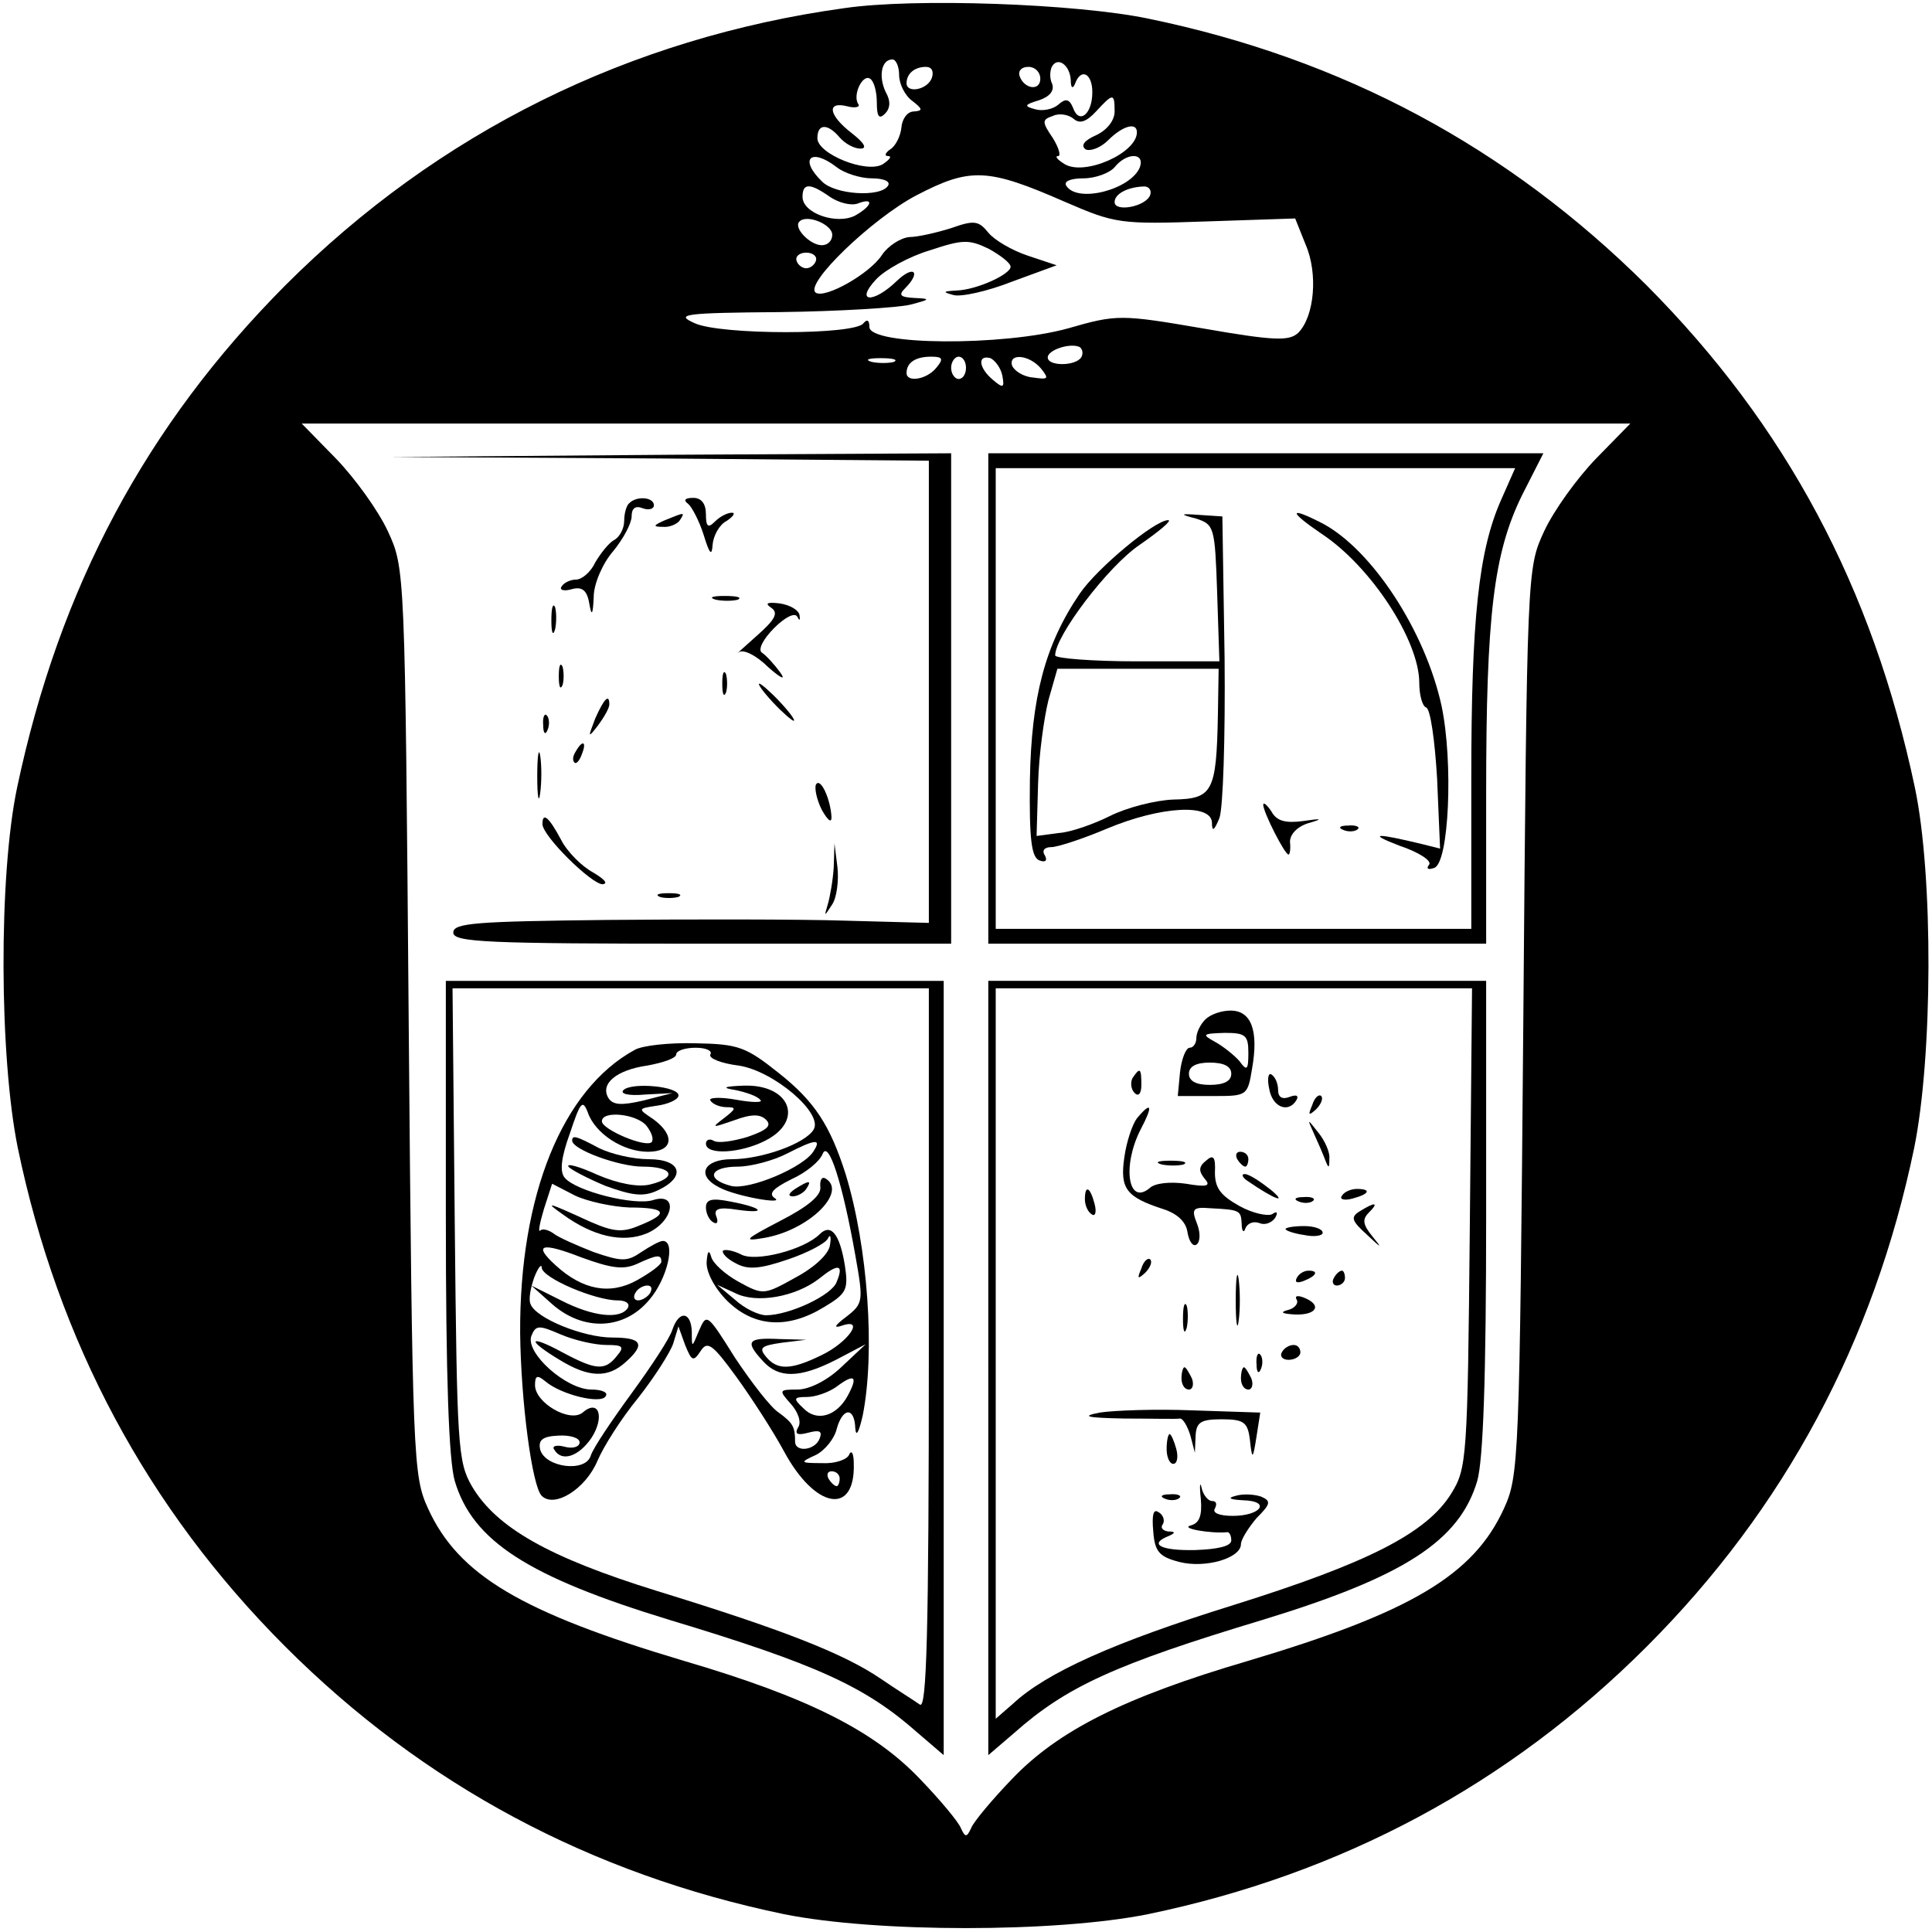 <?xml version="1.0" standalone="no"?>
<!DOCTYPE svg PUBLIC "-//W3C//DTD SVG 20010904//EN"
 "http://www.w3.org/TR/2001/REC-SVG-20010904/DTD/svg10.dtd">
<svg version="1.0" xmlns="http://www.w3.org/2000/svg"
 width="260pt" height="260pt" viewBox="0 0 260 260"
 preserveAspectRatio="xMidYMid meet">
<g transform="translate(0,260) scale(0.1,-0.1)"
fill="#000000" stroke="none">
<path d="M1136 2589 c-289 -40 -546 -167 -752 -373 -187 -188 -304 -406 -361
-676 -25 -119 -24 -362 1 -485 54 -260 174 -485 360 -671 186 -186 411 -306
671 -360 124 -25 366 -25 490 0 260 54 485 174 671 360 186 186 306 411 360
671 25 123 26 366 1 485 -57 270 -174 488 -361 676 -187 186 -409 305 -671
359 -96 20 -314 28 -409 14z m74 -90 c0 -12 8 -28 18 -35 14 -11 14 -13 2 -14
-9 0 -16 -10 -17 -22 -1 -11 -8 -25 -15 -29 -7 -5 -8 -9 -3 -9 6 0 2 -5 -7
-11 -22 -13 -88 14 -88 35 0 20 14 20 30 1 7 -8 19 -15 28 -15 9 0 6 7 -12 21
-31 24 -34 43 -6 36 11 -3 18 -1 15 3 -8 12 6 41 16 34 5 -3 9 -17 9 -32 0
-19 3 -23 11 -15 7 7 8 17 1 29 -10 21 -6 44 9 44 5 0 9 -10 9 -21z m231 -7
c0 -11 3 -12 6 -4 8 21 23 13 23 -12 0 -30 -18 -44 -26 -21 -5 12 -10 13 -20
4 -7 -6 -21 -9 -31 -6 -15 4 -15 6 5 12 15 5 21 13 18 22 -4 8 -3 19 0 24 8
13 24 1 25 -19z m-187 3 c-6 -16 -34 -21 -34 -7 0 13 11 22 26 22 8 0 11 -6 8
-15z m146 -1 c0 -17 -22 -14 -28 4 -2 7 3 12 12 12 9 0 16 -7 16 -16z m100
-44 c0 -12 -10 -25 -25 -32 -16 -7 -21 -14 -14 -19 6 -3 20 2 30 12 20 20 39
25 39 11 0 -28 -70 -59 -97 -43 -10 6 -14 11 -9 11 4 0 1 11 -7 24 -15 22 -15
25 0 30 8 4 21 2 28 -4 8 -7 17 -4 30 10 23 25 25 25 25 0z m-374 -75 c10 -8
32 -15 47 -15 16 0 26 -4 22 -10 -10 -16 -72 -12 -89 6 -31 30 -15 46 20 19z
m408 0 c-12 -30 -84 -49 -99 -25 -4 6 6 10 23 10 16 0 35 7 42 15 16 20 41 20
34 0z m-100 -47 c67 -29 74 -30 189 -26 l120 4 14 -35 c17 -39 12 -97 -10
-119 -12 -11 -31 -11 -128 6 -111 19 -116 19 -182 0 -87 -24 -267 -23 -267 2
0 9 -3 11 -8 5 -11 -16 -192 -16 -227 0 -27 12 -16 14 115 15 80 1 159 6 175
10 27 7 28 8 6 9 -20 1 -22 4 -13 13 22 22 12 32 -11 10 -32 -31 -57 -29 -28
2 12 13 45 31 72 39 45 15 53 15 80 2 16 -9 29 -19 29 -24 0 -10 -45 -31 -73
-32 -18 -1 -19 -2 -4 -6 10 -3 46 5 79 18 l60 22 -39 13 c-21 7 -45 21 -53 31
-13 16 -19 17 -50 6 -19 -6 -45 -12 -56 -12 -12 -1 -29 -12 -37 -24 -16 -25
-76 -59 -89 -51 -17 11 76 100 135 131 73 38 96 37 201 -9z m-317 7 c12 -8 28
-12 37 -9 23 9 20 -3 -3 -16 -25 -13 -71 3 -71 25 0 19 10 19 37 0z m431 3
c-5 -16 -48 -24 -48 -10 0 11 17 20 38 21 8 1 12 -5 10 -11z m-428 -54 c0 -8
-6 -14 -14 -14 -16 0 -39 24 -30 32 10 10 44 -4 44 -18z m-22 -35 c-2 -6 -8
-10 -13 -10 -5 0 -11 4 -13 10 -2 6 4 11 13 11 9 0 15 -5 13 -11z m357 -130
c-8 -12 -45 -12 -45 0 0 10 30 20 43 14 4 -3 5 -9 2 -14z m-252 -6 c-7 -2 -21
-2 -30 0 -10 3 -4 5 12 5 17 0 24 -2 18 -5z m57 -8 c-13 -16 -40 -20 -40 -7 0
14 12 22 33 22 16 0 17 -3 7 -15z m40 0 c0 -8 -4 -15 -10 -15 -5 0 -10 7 -10
15 0 8 5 15 10 15 6 0 10 -7 10 -15z m49 -11 c3 -16 1 -17 -13 -5 -19 16 -21
34 -3 29 6 -3 14 -13 16 -24z m52 10 c11 -14 10 -15 -11 -12 -13 1 -25 9 -28
16 -5 17 23 15 39 -4z m747 -121 c-26 -27 -57 -70 -70 -98 -23 -50 -23 -50
-28 -660 -5 -592 -6 -611 -26 -655 -41 -90 -126 -140 -344 -205 -167 -49 -256
-94 -318 -159 -27 -28 -52 -58 -55 -66 -6 -13 -8 -13 -14 0 -3 8 -28 38 -55
66 -62 65 -151 110 -318 159 -218 65 -303 115 -344 205 -20 44 -21 63 -26 655
-5 610 -5 610 -28 660 -13 28 -44 71 -70 98 l-46 47 894 0 894 0 -46 -47z"/>
<path d="M888 1983 l362 -3 0 -311 0 -311 -112 3 c-62 2 -206 2 -320 1 -177
-2 -208 -4 -208 -17 0 -13 44 -15 335 -15 l335 0 0 330 0 330 -377 -2 -378 -3
363 -2z"/>
<path d="M1330 1660 l0 -330 335 0 335 0 0 203 c0 239 10 322 48 400 l29 57
-374 0 -373 0 0 -330z m690 267 c-30 -68 -40 -159 -40 -374 l0 -203 -320 0
-320 0 0 310 0 310 349 0 350 0 -19 -43z"/>
<path d="M1610 1902 c24 -8 25 -11 28 -100 l3 -92 -111 0 c-60 0 -110 4 -110
8 0 26 71 120 114 149 26 18 44 33 38 33 -18 0 -96 -65 -119 -99 -47 -69 -65
-140 -67 -250 -1 -81 2 -105 13 -109 8 -3 11 0 7 7 -4 6 -1 11 9 11 8 0 42 11
75 25 72 30 140 34 141 8 0 -13 3 -11 10 6 5 13 8 109 7 215 l-3 191 -30 2
c-28 2 -28 1 -5 -5z m29 -264 c-2 -104 -7 -113 -60 -114 -25 -1 -63 -11 -85
-22 -22 -11 -53 -22 -69 -23 l-30 -4 2 70 c1 39 8 89 14 113 l12 42 108 0 109
0 -1 -62z"/>
<path d="M1778 1882 c67 -44 132 -144 132 -201 0 -16 4 -31 9 -33 6 -1 12 -45
15 -96 l4 -94 -24 6 c-62 15 -75 15 -31 -2 27 -9 45 -21 40 -26 -4 -5 -1 -7 7
-4 20 6 26 142 10 218 -22 101 -94 211 -161 246 -45 23 -45 16 -1 -14z"/>
<path d="M1700 1517 c0 -10 29 -67 34 -67 2 0 3 8 2 17 0 10 9 20 24 25 21 6
20 7 -7 3 -23 -3 -35 0 -42 13 -6 9 -11 13 -11 9z"/>
<path d="M1808 1483 c7 -3 16 -2 19 1 4 3 -2 6 -13 5 -11 0 -14 -3 -6 -6z"/>
<path d="M847 1923 c-4 -3 -7 -14 -7 -24 0 -10 -6 -22 -14 -26 -7 -4 -18 -18
-25 -30 -6 -13 -18 -23 -26 -23 -7 0 -16 -4 -19 -9 -4 -5 3 -7 13 -4 14 4 21
-1 24 -19 3 -18 5 -16 6 9 0 17 12 45 26 61 14 17 25 38 25 47 0 11 5 15 15
11 8 -3 15 -1 15 4 0 11 -23 13 -33 3z"/>
<path d="M926 1922 c5 -4 15 -23 21 -42 8 -26 11 -29 12 -13 1 12 9 27 19 32
9 6 12 11 7 11 -6 0 -16 -5 -23 -12 -9 -9 -12 -7 -12 10 0 14 -6 22 -17 22
-11 0 -14 -3 -7 -8z"/>
<path d="M895 1900 c-16 -7 -17 -9 -3 -9 9 -1 20 4 23 9 7 11 7 11 -20 0z"/>
<path d="M963 1793 c9 -2 23 -2 30 0 6 3 -1 5 -18 5 -16 0 -22 -2 -12 -5z"/>
<path d="M742 1765 c0 -16 2 -22 5 -12 2 9 2 23 0 30 -3 6 -5 -1 -5 -18z"/>
<path d="M1038 1782 c10 -7 5 -16 -20 -38 -18 -16 -29 -26 -24 -22 6 5 24 -4
40 -20 17 -15 24 -18 16 -7 -8 11 -19 23 -25 27 -5 4 2 18 17 33 15 15 28 21
31 15 3 -6 4 -5 3 2 -1 7 -13 14 -27 16 -17 2 -20 0 -11 -6z"/>
<path d="M752 1690 c0 -14 2 -19 5 -12 2 6 2 18 0 25 -3 6 -5 1 -5 -13z"/>
<path d="M972 1680 c0 -14 2 -19 5 -12 2 6 2 18 0 25 -3 6 -5 1 -5 -13z"/>
<path d="M1040 1655 c13 -14 26 -25 28 -25 3 0 -5 11 -18 25 -13 14 -26 25
-28 25 -3 0 5 -11 18 -25z"/>
<path d="M801 1633 c-10 -26 -10 -27 4 -9 8 11 15 23 15 28 0 15 -7 8 -19 -19z"/>
<path d="M731 1624 c0 -11 3 -14 6 -6 3 7 2 16 -1 19 -3 4 -6 -2 -5 -13z"/>
<path d="M723 1555 c0 -27 2 -38 4 -22 2 15 2 37 0 50 -2 12 -4 0 -4 -28z"/>
<path d="M775 1589 c-4 -6 -5 -12 -2 -15 2 -3 7 2 10 11 7 17 1 20 -8 4z"/>
<path d="M1098 1544 c-2 -5 1 -20 8 -34 8 -14 13 -18 13 -10 -1 24 -15 55 -21
44z"/>
<path d="M730 1491 c0 -16 66 -81 81 -81 8 1 2 7 -13 16 -15 8 -35 28 -43 44
-16 30 -25 38 -25 21z"/>
<path d="M1122 1433 c-1 -17 -5 -40 -8 -50 -5 -17 -5 -17 6 0 6 9 9 32 7 50
l-4 32 -1 -32z"/>
<path d="M888 1393 c6 -2 18 -2 25 0 6 3 1 5 -13 5 -14 0 -19 -2 -12 -5z"/>
<path d="M600 964 c0 -219 4 -329 12 -357 24 -81 99 -129 289 -187 199 -60
264 -90 334 -152 l35 -30 0 521 0 521 -335 0 -335 0 0 -316z m650 -180 c0
-385 -3 -484 -12 -478 -7 5 -31 20 -53 35 -50 34 -132 66 -301 118 -145 45
-216 85 -249 141 -19 33 -20 54 -23 353 l-3 317 320 0 321 0 0 -486z"/>
<path d="M854 1187 c-97 -53 -155 -195 -154 -381 1 -92 16 -206 29 -219 17
-17 59 9 75 47 8 19 32 57 55 85 22 28 43 61 47 73 l7 23 9 -25 c9 -22 11 -23
21 -8 9 14 16 9 48 -35 21 -29 50 -74 64 -100 42 -78 96 -87 94 -17 0 14 -3
19 -6 13 -2 -7 -19 -13 -36 -12 -31 0 -31 1 -9 11 12 6 25 22 28 35 8 29 24
30 25 1 1 -13 5 -5 10 17 17 85 7 227 -23 325 -21 66 -42 98 -90 136 -44 35
-54 39 -112 40 -35 1 -72 -3 -82 -9z m102 -6 c-3 -5 14 -12 38 -15 47 -7 114
-64 101 -86 -11 -19 -70 -40 -110 -40 -38 0 -49 -22 -17 -38 22 -12 91 -24 74
-14 -8 6 -1 13 23 25 20 9 38 24 42 34 8 20 27 -40 44 -136 11 -62 11 -65 -12
-83 -16 -12 -18 -16 -6 -12 32 11 8 -23 -28 -40 -41 -20 -59 -20 -74 -2 -10
12 -7 15 21 19 l33 4 -37 1 c-42 2 -46 -3 -21 -30 21 -23 49 -23 98 2 l40 21
-33 -31 c-19 -18 -43 -30 -59 -30 -25 0 -25 -1 -9 -19 10 -11 15 -25 10 -32
-5 -9 -1 -11 14 -7 15 4 19 2 15 -8 -6 -16 -33 -19 -33 -4 0 20 -3 25 -22 39
-11 7 -37 41 -59 74 -37 59 -38 60 -48 37 -10 -24 -10 -25 -10 -2 -1 27 -17
29 -26 3 -3 -11 -28 -49 -55 -86 -27 -37 -52 -74 -55 -84 -7 -23 -61 -16 -68
8 -3 13 3 18 24 19 16 1 29 -3 29 -9 0 -6 -9 -9 -20 -6 -11 3 -18 1 -14 -4 10
-17 33 -9 50 16 18 28 10 53 -12 34 -17 -14 -64 13 -64 37 0 13 3 14 14 5 21
-18 75 -31 81 -20 4 5 -5 9 -19 9 -34 0 -89 49 -81 72 6 15 10 15 40 2 19 -8
46 -14 61 -14 22 0 25 -2 14 -15 -16 -20 -28 -19 -73 5 -46 25 -49 17 -4 -10
39 -24 65 -25 89 -3 27 24 22 33 -18 33 -39 0 -103 26 -110 45 -3 6 0 22 5 36
5 13 10 19 10 13 1 -14 72 -44 102 -44 11 0 17 -4 14 -10 -10 -16 -47 -12 -90
10 l-40 20 28 -25 c42 -37 97 -35 131 6 24 28 36 79 18 79 -4 0 -17 -7 -29
-15 -19 -13 -26 -13 -64 0 -23 9 -48 20 -54 25 -7 5 -15 7 -18 4 -3 -3 -1 9 5
29 l11 34 31 -16 c17 -8 50 -15 73 -16 50 0 54 -8 14 -24 -23 -10 -35 -9 -67
5 -59 27 -61 27 -37 10 41 -30 81 -39 113 -26 36 15 44 56 9 45 -25 -8 -104
12 -119 30 -7 8 -5 27 7 60 14 42 17 46 24 28 10 -29 48 -53 81 -53 34 0 37
22 7 44 -21 14 -21 14 5 18 15 2 28 8 29 13 3 13 -63 19 -74 8 -5 -5 7 -8 29
-6 l37 2 -39 -10 c-30 -7 -41 -6 -47 3 -12 19 10 38 52 44 22 4 39 10 39 15 0
5 12 9 26 9 14 0 23 -4 20 -9z m-86 -96 c7 -9 10 -18 7 -22 -8 -8 -67 17 -67
28 0 15 47 10 60 -6z m225 -34 c-13 -22 -87 -53 -111 -47 -35 9 -29 26 9 26
17 0 48 8 67 18 37 19 46 20 35 3z m-238 -152 c28 13 33 13 33 3 0 -4 -15 -15
-33 -25 -36 -20 -73 -13 -109 20 -31 28 -20 32 34 11 41 -15 57 -17 75 -9z
m18 -39 c-3 -5 -11 -10 -16 -10 -6 0 -7 5 -4 10 3 6 11 10 16 10 6 0 7 -4 4
-10z m266 -138 c-15 -28 -42 -36 -60 -17 -14 13 -13 15 5 15 11 0 29 6 40 14
24 18 29 14 15 -12z m-11 -112 c0 -5 -2 -10 -4 -10 -3 0 -8 5 -11 10 -3 6 -1
10 4 10 6 0 11 -4 11 -10z"/>
<path d="M990 1133 c14 -3 29 -8 33 -13 5 -4 -10 -4 -32 0 -22 4 -38 3 -35 -1
3 -5 13 -9 22 -9 13 0 13 -2 -4 -15 -17 -13 -16 -13 13 -3 24 9 36 9 44 1 8
-8 1 -14 -25 -23 -20 -6 -40 -9 -46 -5 -5 3 -10 1 -10 -4 0 -16 47 -13 80 4
53 27 33 76 -29 74 -28 -1 -30 -3 -11 -6z"/>
<path d="M770 1065 c0 -12 63 -35 95 -35 41 0 47 -15 10 -24 -16 -4 -43 1 -71
13 -24 11 -42 16 -39 11 3 -4 26 -16 50 -26 36 -13 51 -15 70 -6 39 18 32 42
-12 42 -21 0 -51 7 -67 15 -30 16 -36 18 -36 10z"/>
<path d="M1104 1002 c1 -11 -17 -26 -54 -45 -48 -25 -51 -28 -22 -23 60 10
113 62 83 80 -5 3 -8 -2 -7 -12z"/>
<path d="M1070 1000 c-9 -6 -10 -10 -3 -10 6 0 15 5 18 10 8 12 4 12 -15 0z"/>
<path d="M950 975 c0 -7 4 -17 10 -20 5 -3 7 0 4 8 -4 10 3 13 28 9 42 -6 34
3 -9 11 -25 5 -33 3 -33 -8z"/>
<path d="M1103 939 c-21 -21 -87 -38 -106 -27 -10 5 -21 7 -24 5 -2 -3 5 -11
17 -17 16 -9 32 -8 70 5 27 9 51 22 54 28 3 7 5 3 3 -8 -1 -12 -20 -30 -46
-44 -43 -24 -44 -24 -77 -6 -18 10 -35 25 -37 34 -3 10 -5 7 -6 -7 -1 -14 11
-36 28 -53 36 -35 81 -38 130 -8 30 18 33 23 28 56 -7 43 -19 57 -34 42z m23
-64 c-6 -18 -64 -45 -95 -45 -10 0 -29 9 -42 21 l-24 20 24 -11 c29 -15 82 -5
113 19 26 21 34 20 24 -4z"/>
<path d="M1330 759 l0 -521 35 30 c70 62 135 92 334 152 190 58 265 106 289
187 8 28 12 138 12 357 l0 316 -335 0 -335 0 0 -521z m648 189 c-3 -312 -4
-324 -25 -358 -33 -53 -111 -93 -293 -150 -161 -50 -252 -91 -297 -133 l-23
-20 0 491 0 492 321 0 320 0 -3 -322z"/>
<path d="M1622 1228 c-7 -7 -12 -18 -12 -25 0 -7 -4 -13 -9 -13 -5 0 -11 -15
-13 -33 l-3 -32 47 0 c46 0 47 0 53 37 9 51 -1 78 -29 78 -12 0 -27 -5 -34
-12z m58 -45 c0 -23 -2 -25 -12 -11 -7 8 -22 20 -33 26 -18 10 -17 11 13 12
28 0 32 -3 32 -27z m-23 -28 c0 -10 -10 -15 -29 -15 -18 0 -28 5 -28 15 0 10
10 15 28 15 19 0 29 -5 29 -15z"/>
<path d="M1524 1149 c-3 -6 -2 -15 3 -20 5 -5 9 -1 9 11 0 23 -2 24 -12 9z"/>
<path d="M1708 1135 c4 -25 26 -34 37 -15 3 6 -1 7 -9 4 -10 -4 -16 -1 -16 9
0 9 -4 18 -9 21 -4 3 -6 -6 -3 -19z"/>
<path d="M1766 1113 c-6 -14 -5 -15 5 -6 7 7 10 15 7 18 -3 3 -9 -2 -12 -12z"/>
<path d="M1530 1095 c-6 -8 -14 -31 -17 -53 -6 -42 3 -53 52 -69 19 -6 31 -17
33 -31 2 -12 7 -20 12 -17 5 3 6 15 1 28 -8 20 -6 23 18 21 40 -2 41 -3 42
-21 0 -10 3 -13 5 -6 3 7 11 10 19 7 7 -3 16 0 21 7 4 7 3 10 -4 5 -6 -3 -26
1 -44 11 -25 14 -33 24 -33 45 1 21 -2 25 -12 16 -10 -8 -10 -14 -2 -24 9 -10
4 -12 -25 -7 -21 3 -42 1 -49 -6 -29 -24 -37 30 -12 79 17 32 15 39 -5 15z"/>
<path d="M1768 1075 c5 -11 12 -27 15 -35 5 -13 6 -13 6 1 1 8 -6 24 -15 35
-15 19 -15 19 -6 -1z"/>
<path d="M1665 1040 c3 -5 8 -10 11 -10 2 0 4 5 4 10 0 6 -5 10 -11 10 -5 0
-7 -4 -4 -10z"/>
<path d="M1563 1033 c9 -2 23 -2 30 0 6 3 -1 5 -18 5 -16 0 -22 -2 -12 -5z"/>
<path d="M1680 1010 c35 -24 54 -31 30 -11 -14 11 -29 21 -35 21 -5 0 -3 -5 5
-10z"/>
<path d="M1460 986 c0 -8 4 -17 9 -20 5 -4 7 3 4 14 -6 23 -13 26 -13 6z"/>
<path d="M1806 991 c-4 -5 3 -7 14 -4 23 6 26 13 6 13 -8 0 -17 -4 -20 -9z"/>
<path d="M1748 983 c7 -3 16 -2 19 1 4 3 -2 6 -13 5 -11 0 -14 -3 -6 -6z"/>
<path d="M1830 970 c-13 -8 -11 -13 10 -32 19 -18 21 -19 7 -2 -13 16 -14 23
-5 32 14 14 9 15 -12 2z"/>
<path d="M1730 946 c0 -2 11 -6 25 -8 14 -3 25 -1 25 3 0 5 -11 9 -25 9 -14 0
-25 -2 -25 -4z"/>
<path d="M1536 893 c-6 -14 -5 -15 5 -6 7 7 10 15 7 18 -3 3 -9 -2 -12 -12z"/>
<path d="M1663 850 c0 -30 2 -43 4 -27 2 15 2 39 0 55 -2 15 -4 2 -4 -28z"/>
<path d="M1745 880 c-3 -6 1 -7 9 -4 18 7 21 14 7 14 -6 0 -13 -4 -16 -10z"/>
<path d="M1795 880 c-3 -5 -1 -10 4 -10 6 0 11 5 11 10 0 6 -2 10 -4 10 -3 0
-8 -4 -11 -10z"/>
<path d="M1745 851 c3 -5 -3 -12 -12 -14 -11 -3 -8 -5 10 -6 29 -1 37 13 11
23 -8 3 -12 2 -9 -3z"/>
<path d="M1592 825 c0 -16 2 -22 5 -12 2 9 2 23 0 30 -3 6 -5 -1 -5 -18z"/>
<path d="M1725 780 c-3 -5 1 -10 9 -10 9 0 16 5 16 10 0 6 -4 10 -9 10 -6 0
-13 -4 -16 -10z"/>
<path d="M1691 764 c0 -11 3 -14 6 -6 3 7 2 16 -1 19 -3 4 -6 -2 -5 -13z"/>
<path d="M1590 745 c0 -8 4 -15 10 -15 5 0 7 7 4 15 -4 8 -8 15 -10 15 -2 0
-4 -7 -4 -15z"/>
<path d="M1670 745 c0 -8 4 -15 10 -15 5 0 7 7 4 15 -4 8 -8 15 -10 15 -2 0
-4 -7 -4 -15z"/>
<path d="M1480 699 c-26 -5 -18 -7 33 -8 37 0 70 -1 75 0 4 0 10 -10 14 -23
l6 -23 1 23 c1 18 7 22 35 22 30 0 35 -4 38 -27 3 -28 4 -28 9 4 l5 32 -91 3
c-49 2 -106 0 -125 -3z"/>
<path d="M1570 650 c0 -11 4 -20 9 -20 5 0 7 9 4 20 -3 11 -7 20 -9 20 -2 0
-4 -9 -4 -20z"/>
<path d="M1616 583 c2 -23 -2 -33 -14 -36 -14 -4 28 -11 49 -9 3 1 6 -4 6 -11
0 -8 -19 -12 -49 -13 -46 -1 -63 8 -35 19 9 4 9 6 -1 6 -7 1 -11 5 -7 10 3 5
0 13 -6 16 -7 5 -9 -4 -7 -26 2 -27 8 -34 35 -41 35 -9 83 5 83 24 0 6 10 22
21 35 19 19 20 23 6 29 -9 3 -24 4 -34 1 -12 -3 -8 -5 10 -6 38 -1 24 -21 -14
-21 -18 0 -28 4 -24 10 3 6 2 10 -4 10 -5 0 -12 8 -14 18 -2 9 -3 3 -1 -15z"/>
<path d="M1568 583 c7 -3 16 -2 19 1 4 3 -2 6 -13 5 -11 0 -14 -3 -6 -6z"/>
</g>
</svg>
